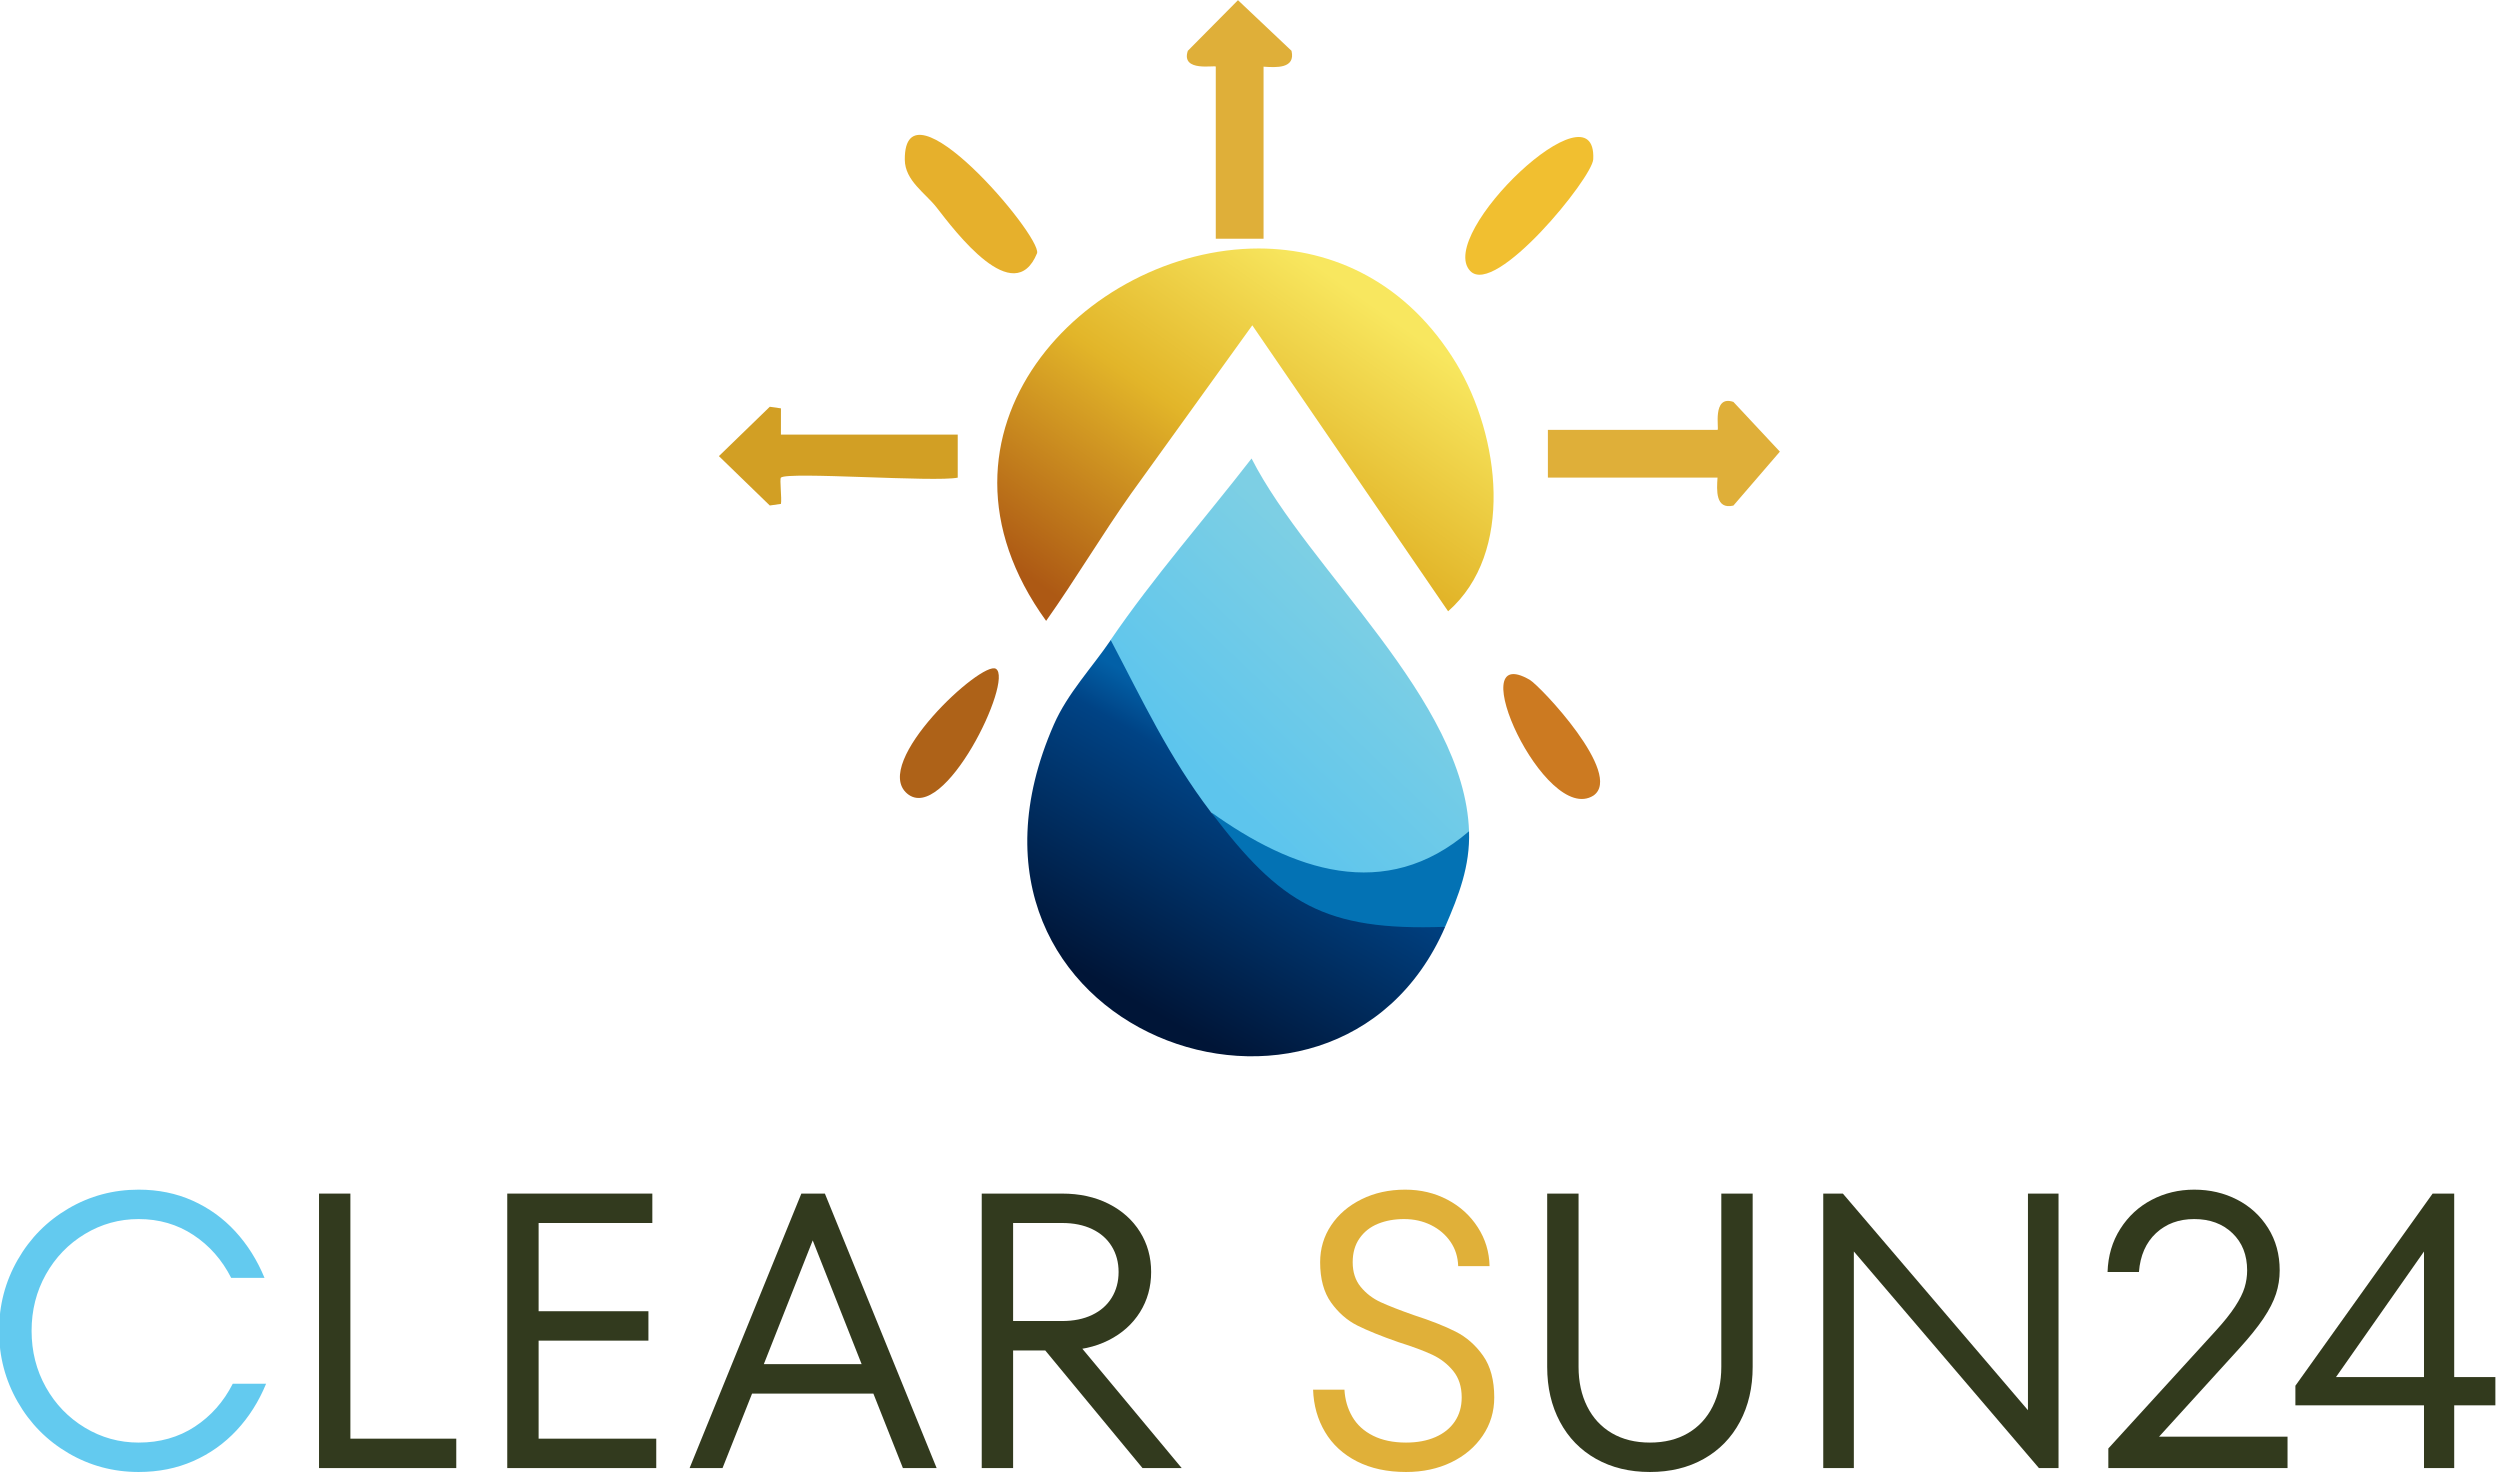 <?xml version="1.0" encoding="UTF-8" standalone="no"?>
<!DOCTYPE svg PUBLIC "-//W3C//DTD SVG 1.1//EN" "http://www.w3.org/Graphics/SVG/1.1/DTD/svg11.dtd">
<svg width="100%" height="100%" viewBox="0 0 1410 832" version="1.1" xmlns="http://www.w3.org/2000/svg" xmlns:xlink="http://www.w3.org/1999/xlink" xml:space="preserve" xmlns:serif="http://www.serif.com/" style="fill-rule:evenodd;clip-rule:evenodd;stroke-linejoin:round;stroke-miterlimit:2;">
    <g transform="matrix(1,0,0,1,-735.496,-783.471)">
        <g transform="matrix(3.556,0,0,3.556,0,1.24444e-05)">
            <g transform="matrix(0.281,0,0,0.281,5.861,-87.611)">
                <path d="M793.453,1926.69C779.14,1926.69 765.934,1923.15 753.835,1916.07C741.735,1908.99 732.181,1899.32 725.172,1887.07C718.163,1874.83 714.659,1861.47 714.659,1847.01C714.659,1832.55 718.163,1819.2 725.172,1806.95C732.181,1794.7 741.735,1785.04 753.835,1777.96C765.934,1770.87 779.14,1767.33 793.453,1767.33C804.52,1767.33 814.664,1769.4 823.887,1773.53C833.109,1777.66 841.151,1783.45 848.012,1790.9C854.873,1798.36 860.37,1807.1 864.501,1817.13L845.688,1817.13C840.523,1806.95 833.404,1798.87 824.329,1792.9C815.255,1786.92 804.963,1783.93 793.453,1783.93C782.534,1783.93 772.427,1786.74 763.131,1792.34C753.835,1797.95 746.494,1805.55 741.108,1815.14C735.722,1824.73 733.029,1835.36 733.029,1847.01C733.029,1858.67 735.722,1869.29 741.108,1878.88C746.494,1888.48 753.835,1896.08 763.131,1901.68C772.427,1907.29 782.534,1910.09 793.453,1910.09C805.405,1910.09 815.955,1907.11 825.104,1901.13C834.252,1895.15 841.409,1887.07 846.573,1876.89L865.387,1876.89C861.255,1886.93 855.722,1895.67 848.787,1903.12C841.851,1910.57 833.699,1916.36 824.329,1920.5C814.959,1924.63 804.667,1926.69 793.453,1926.69Z" style="fill:rgb(99,202,239);fill-rule:nonzero;"/>
                <path d="M895.267,1924.48L895.267,1769.55L912.973,1769.55L912.973,1907.88L972.733,1907.88L972.733,1924.48L895.267,1924.48Z" style="fill:rgb(50,58,30);fill-rule:nonzero;"/>
                <path d="M1001.51,1924.48L1001.51,1769.55L1083.4,1769.55L1083.4,1786.15L1019.21,1786.15L1019.21,1907.88L1085.61,1907.88L1085.61,1924.48L1001.51,1924.48ZM1015.67,1852.55L1015.67,1835.95L1081.19,1835.95L1081.19,1852.55L1015.67,1852.55Z" style="fill:rgb(50,58,30);fill-rule:nonzero;"/>
                <path d="M1104.43,1924.48L1167.51,1769.55L1180.79,1769.55L1243.87,1924.48L1224.83,1924.48L1204.91,1874.24L1203.81,1871.58L1171.27,1789.25L1176.58,1789.25L1144.05,1871.58L1142.94,1874.24L1123.02,1924.48L1104.43,1924.48ZM1134.31,1882.43L1134.31,1865.83L1216.2,1865.83L1216.2,1882.43L1134.31,1882.43Z" style="fill:rgb(50,58,30);fill-rule:nonzero;"/>
                <path d="M1269.32,1924.48L1269.32,1769.55L1314.69,1769.55C1324.58,1769.55 1333.32,1771.47 1340.92,1775.3C1348.52,1779.14 1354.42,1784.41 1358.63,1791.13C1362.83,1797.84 1364.94,1805.4 1364.94,1813.81C1364.94,1822.22 1362.83,1829.79 1358.63,1836.5C1354.42,1843.21 1348.52,1848.49 1340.92,1852.33C1333.32,1856.16 1324.58,1858.08 1314.69,1858.08L1281.27,1858.08L1281.27,1841.48L1314.69,1841.48C1321.19,1841.48 1326.83,1840.34 1331.62,1838.05C1336.42,1835.76 1340.11,1832.52 1342.69,1828.31C1345.27,1824.11 1346.57,1819.27 1346.57,1813.81C1346.57,1808.35 1345.27,1803.52 1342.69,1799.32C1340.11,1795.11 1336.42,1791.86 1331.62,1789.58C1326.83,1787.29 1321.19,1786.15 1314.69,1786.15L1287.03,1786.15L1287.03,1924.48L1269.32,1924.48ZM1360.07,1924.48L1298.76,1850.33L1320.45,1850.33L1382.2,1924.48L1360.07,1924.48Z" style="fill:rgb(50,58,30);fill-rule:nonzero;"/>
                <path d="M1508.8,1926.69C1498.18,1926.69 1488.96,1924.7 1481.14,1920.72C1473.32,1916.73 1467.3,1911.2 1463.1,1904.12C1458.89,1897.03 1456.64,1889.07 1456.35,1880.21L1474.05,1880.21C1474.35,1885.82 1475.82,1890.91 1478.48,1895.49C1481.14,1900.06 1485.05,1903.64 1490.21,1906.22C1495.38,1908.8 1501.57,1910.09 1508.8,1910.09C1515.15,1910.09 1520.68,1909.06 1525.4,1906.99C1530.12,1904.93 1533.78,1901.98 1536.36,1898.14C1538.94,1894.31 1540.23,1889.8 1540.23,1884.64C1540.23,1878.59 1538.65,1873.61 1535.47,1869.7C1532.3,1865.79 1528.35,1862.73 1523.63,1860.51C1518.91,1858.3 1512.57,1855.94 1504.6,1853.43C1494.86,1850.04 1487.11,1846.9 1481.36,1844.03C1475.6,1841.15 1470.66,1836.83 1466.53,1831.08C1462.4,1825.32 1460.33,1817.72 1460.33,1808.28C1460.33,1800.61 1462.4,1793.67 1466.53,1787.47C1470.66,1781.28 1476.38,1776.37 1483.68,1772.76C1490.99,1769.14 1499.21,1767.33 1508.36,1767.33C1517.07,1767.33 1525,1769.21 1532.15,1772.98C1539.31,1776.74 1545.03,1781.94 1549.31,1788.58C1553.59,1795.22 1555.8,1802.53 1555.95,1810.49L1538.24,1810.49C1538.09,1805.33 1536.65,1800.75 1533.92,1796.77C1531.19,1792.79 1527.54,1789.65 1522.97,1787.36C1518.39,1785.08 1513.3,1783.93 1507.7,1783.93C1502.24,1783.93 1497.33,1784.82 1492.98,1786.59C1488.62,1788.36 1485.16,1791.09 1482.58,1794.78C1479.99,1798.47 1478.7,1802.97 1478.7,1808.28C1478.7,1813.89 1480.21,1818.54 1483.24,1822.22C1486.26,1825.91 1490.03,1828.79 1494.53,1830.86C1499.03,1832.92 1505.26,1835.36 1513.23,1838.16C1522.82,1841.26 1530.68,1844.36 1536.8,1847.46C1542.92,1850.55 1548.09,1855.09 1552.3,1861.07C1556.5,1867.04 1558.6,1874.9 1558.6,1884.64C1558.6,1892.61 1556.43,1899.8 1552.07,1906.22C1547.72,1912.64 1541.78,1917.65 1534.26,1921.27C1526.73,1924.89 1518.25,1926.69 1508.8,1926.69Z" style="fill:rgb(224,176,57);fill-rule:nonzero;"/>
                <path d="M1646.47,1926.69C1634.96,1926.69 1624.82,1924.22 1616.04,1919.28C1607.26,1914.34 1600.47,1907.36 1595.68,1898.36C1590.88,1889.36 1588.48,1879.03 1588.48,1867.38L1588.48,1769.55L1606.19,1769.55L1606.19,1867.38C1606.19,1875.79 1607.81,1883.24 1611.06,1889.73C1614.31,1896.22 1618.95,1901.24 1625,1904.78C1631.05,1908.32 1638.21,1910.09 1646.47,1910.09C1654.74,1910.09 1661.89,1908.32 1667.94,1904.78C1673.99,1901.24 1678.64,1896.22 1681.88,1889.73C1685.13,1883.24 1686.76,1875.79 1686.76,1867.38L1686.76,1769.55L1704.46,1769.55L1704.46,1867.38C1704.46,1879.03 1702.06,1889.36 1697.27,1898.36C1692.47,1907.36 1685.68,1914.34 1676.9,1919.28C1668.13,1924.22 1657.98,1926.69 1646.47,1926.69Z" style="fill:rgb(50,58,30);fill-rule:nonzero;"/>
                <path d="M1744.3,1924.48L1744.3,1769.55L1755.37,1769.55L1865.81,1898.81L1859.84,1901.24L1859.84,1769.55L1877.1,1769.55L1877.1,1924.48L1866.04,1924.48L1755.59,1795.22L1761.57,1792.79L1761.57,1924.48L1744.3,1924.48Z" style="fill:rgb(50,58,30);fill-rule:nonzero;"/>
                <path d="M1905.21,1924.48L1905.21,1913.41L1965.41,1847.46C1970.28,1842.14 1974.05,1837.46 1976.7,1833.4C1979.36,1829.34 1981.16,1825.73 1982.12,1822.56C1983.08,1819.38 1983.56,1816.17 1983.56,1812.93C1983.56,1804.22 1980.8,1797.21 1975.26,1791.9C1969.73,1786.59 1962.54,1783.93 1953.68,1783.93C1944.98,1783.93 1937.78,1786.59 1932.1,1791.9C1926.42,1797.21 1923.21,1804.52 1922.48,1813.81L1904.77,1813.81C1905.06,1804.66 1907.46,1796.55 1911.96,1789.47C1916.46,1782.38 1922.36,1776.92 1929.67,1773.09C1936.97,1769.25 1944.98,1767.33 1953.68,1767.33C1962.54,1767.33 1970.62,1769.21 1977.92,1772.98C1985.22,1776.74 1991.05,1782.09 1995.4,1789.02C1999.76,1795.96 2001.93,1803.93 2001.93,1812.93C2001.93,1817.5 2001.23,1821.93 1999.83,1826.21C1998.43,1830.49 1996.07,1835.1 1992.75,1840.04C1989.43,1844.98 1984.82,1850.7 1978.91,1857.19L1927.79,1913.41L1925.35,1906.77L2006.36,1906.77L2006.36,1924.48L1905.21,1924.48Z" style="fill:rgb(50,58,29);fill-rule:nonzero;"/>
                <path d="M2083.38,1924.48L2083.38,1797.43L2085.82,1798.76L2029.82,1878.66L2027.61,1873.13L2123.67,1873.13L2123.67,1889.07L2010.79,1889.07L2010.79,1878L2088.25,1769.55L2100.43,1769.55L2100.43,1924.48L2083.38,1924.48Z" style="fill:rgb(50,58,29);fill-rule:nonzero;"/>
            </g>
        </g>
        <g transform="matrix(3.556,0,0,3.556,0,1.24444e-05)">
            <g id="Ebene-1" serif:id="Ebene 1" transform="matrix(0.759,0,0,0.759,320.854,220.351)">
                <g transform="matrix(-50.774,71.721,71.721,50.774,128.756,58.111)">
                    <path d="M1.062,-0.09C0.942,-0.09 0.818,-0.1 0.698,-0.1L0.205,-0.096L0.491,0.677C0.286,0.726 0.08,0.537 -0.001,0.353C-0.091,0.146 -0.055,-0.044 0.047,-0.189C0.286,-0.526 0.883,-0.615 1.062,-0.09Z" style="fill:url(#_Linear1);fill-rule:nonzero;"/>
                </g>
                <g transform="matrix(1,0,0,1,208.679,89.145)">
                    <path d="M0,10.628L-35.449,10.628L-35.449,0.642L0,0.642C0.4,0.642 -1.236,-6.723 3.317,-5.197L13.027,5.197L3.317,16.468C-0.469,17.351 -0.175,13.215 0,10.628" style="fill:rgb(223,175,57);fill-rule:nonzero;"/>
                </g>
                <g transform="matrix(1,0,0,1,113.815,35.95)">
                    <path d="M0,-22.054L0,13.895L-9.986,13.895L-9.986,-22.054C-9.986,-22.454 -17.351,-20.818 -15.825,-25.371L-5.345,-35.949L5.84,-25.371C6.723,-21.585 2.587,-21.879 0,-22.054" style="fill:rgb(223,175,57);fill-rule:nonzero;"/>
                </g>
                <g transform="matrix(1,0,0,1,12.959,90.786)">
                    <path d="M0,8.987C-0.3,9.29 0.215,13.329 0.007,14.474L-2.325,14.809L-12.959,4.493L-2.325,-5.822L0.007,-5.488L0,0L36.947,0L36.947,8.987C32.334,9.985 1.299,7.674 0,8.987" style="fill:rgb(210,159,36);fill-rule:nonzero;"/>
                </g>
                <g transform="matrix(1,0,0,1,45.48,36.892)">
                    <path d="M0,6.41C-2.3,3.447 -6.603,0.833 -6.634,-3.562C-6.762,-21.412 21.898,12.251 21.014,15.965C16.185,27.822 3.881,11.41 0,6.41" style="fill:rgb(230,176,44);fill-rule:nonzero;"/>
                </g>
                <g transform="matrix(1,0,0,1,156.997,22.224)">
                    <path d="M0,34.361C-7.284,26.68 26.531,-5.505 25.709,11.025C25.517,14.905 5.22,39.866 0,34.361" style="fill:rgb(241,191,48);fill-rule:nonzero;"/>
                </g>
                <g transform="matrix(1,0,0,1,57.883,170.582)">
                    <path d="M0,-30.862C3.779,-28.543 -10.875,1.794 -18.567,-4.804C-26.085,-11.253 -2.922,-32.656 0,-30.862" style="fill:rgb(174,98,24);fill-rule:nonzero;"/>
                </g>
                <g transform="matrix(1,0,0,1,169.418,164.214)">
                    <path d="M0,-22.203C2.198,-20.936 19.73,-2.406 13.327,2C3.22,8.386 -14.55,-30.589 0,-22.203" style="fill:rgb(204,122,33);fill-rule:nonzero;"/>
                </g>
                <g transform="matrix(-34.482,36.109,36.109,34.482,141.15,131.037)">
                    <path d="M0.859,-0.822L0.92,-0.766C0.969,-0.652 1.138,-0.146 1.11,-0.061C1.105,-0.047 1.098,-0.034 1.09,-0.021C1.113,0.249 0.997,0.556 0.776,0.718C0.678,0.791 0.515,0.879 0.402,0.816C0.016,0.422 0.076,-0.423 -0.098,-0.92C0.22,-0.887 0.544,-0.874 0.859,-0.822Z" style="fill:url(#_Linear2);fill-rule:nonzero;"/>
                </g>
                <g transform="matrix(-29.293,51.117,51.117,29.293,123.217,162.299)">
                    <path d="M0.288,-0.876C1.471,-0.749 1.2,0.794 0.221,0.685L0.215,0.629C0.418,0.349 0.366,0.073 0.281,-0.238C0.184,-0.467 0.06,-0.642 -0.072,-0.85C0.046,-0.859 0.168,-0.889 0.288,-0.876Z" style="fill:url(#_Linear3);fill-rule:nonzero;"/>
                </g>
                <g transform="matrix(1,0,0,1,156.753,190.552)">
                    <path d="M0,-16.885C0.243,-9.583 -2.157,-3.457 -4.993,3.086C-30.195,3.994 -39.416,-1.759 -53.923,-20.879C-36.985,-8.718 -17.511,-1.803 0,-16.885" style="fill:rgb(3,114,180);fill-rule:nonzero;"/>
                </g>
            </g>
        </g>
    </g>
    <defs>
        <linearGradient id="_Linear1" x1="0" y1="0" x2="1" y2="0" gradientUnits="userSpaceOnUse" gradientTransform="matrix(1,0,0,-1,0,0.111)"><stop offset="0" style="stop-color:rgb(248,231,95);stop-opacity:1"/><stop offset="0.47" style="stop-color:rgb(226,181,41);stop-opacity:1"/><stop offset="1" style="stop-color:rgb(173,89,20);stop-opacity:1"/></linearGradient>
        <linearGradient id="_Linear2" x1="0" y1="0" x2="1" y2="0" gradientUnits="userSpaceOnUse" gradientTransform="matrix(1,-5.55112e-17,-5.55112e-17,-1,0,-0.041)"><stop offset="0" style="stop-color:rgb(125,207,228);stop-opacity:1"/><stop offset="1" style="stop-color:rgb(93,197,237);stop-opacity:1"/></linearGradient>
        <linearGradient id="_Linear3" x1="0" y1="0" x2="1" y2="0" gradientUnits="userSpaceOnUse" gradientTransform="matrix(1,5.55112e-17,5.55112e-17,-1,0,-0.094)"><stop offset="0" style="stop-color:rgb(2,96,167);stop-opacity:1"/><stop offset="0.17" style="stop-color:rgb(0,67,133);stop-opacity:1"/><stop offset="1" style="stop-color:rgb(0,21,55);stop-opacity:1"/></linearGradient>
    </defs>
</svg>
